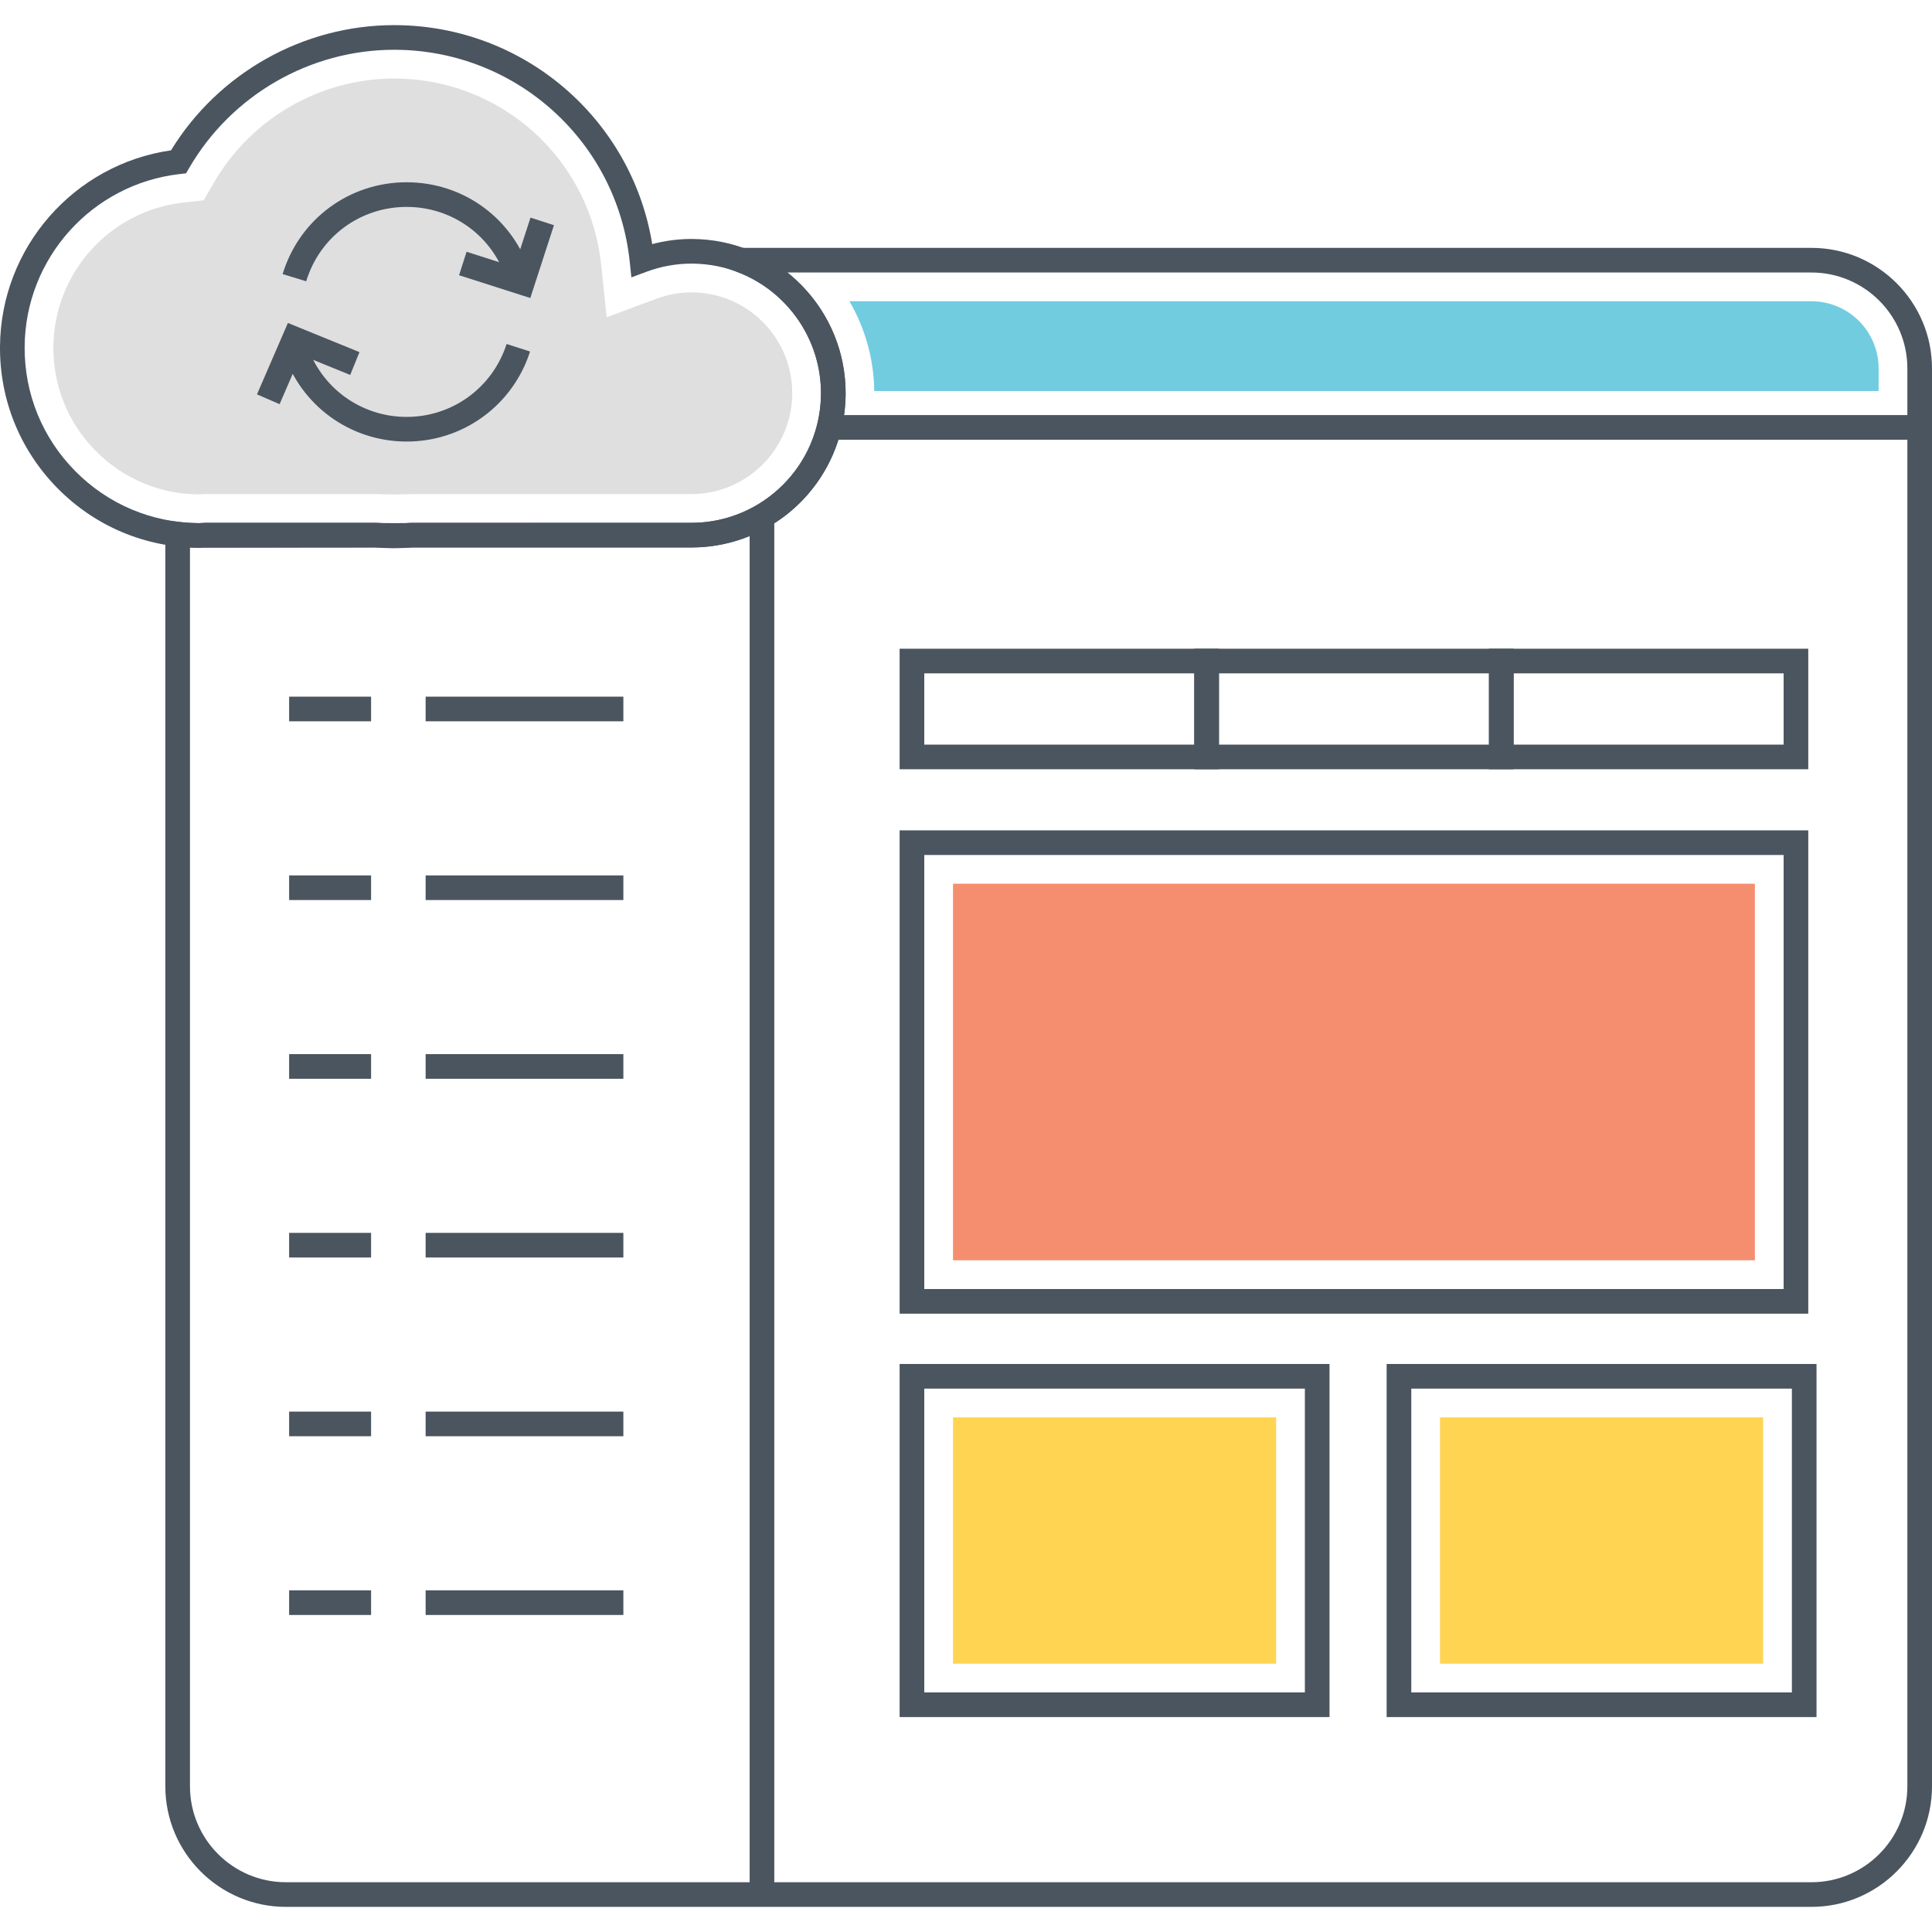 <?xml version="1.0" encoding="utf-8"?>
<!-- Generator: Adobe Illustrator 18.0.0, SVG Export Plug-In . SVG Version: 6.00 Build 0)  -->
<!DOCTYPE svg PUBLIC "-//W3C//DTD SVG 1.1//EN" "http://www.w3.org/Graphics/SVG/1.1/DTD/svg11.dtd">
<svg version="1.1" id="Layer_1" xmlns="http://www.w3.org/2000/svg" xmlns:xlink="http://www.w3.org/1999/xlink" x="0px" y="0px"
	 viewBox="0 0 512 512" style="enable-background:new 0 0 512 512;" xml:space="preserve">
<style type="text/css">
	.st0{fill:#FFD452;}
	.st1{fill:#F58E6F;}
	.st2{fill:#4A555F;}
	.st3{fill:none;}
	.st4{fill:#DFDFDF;}
	.st5{fill:#71CCE0;}
	.st6{fill:#FFFFFF;}
</style>
<g>
	<g>
		<g>
			<g>
				<path class="st2" d="M480.049,65.688H178.211l16.993,6.324c13.47,5.013,22.456,18.04,22.36,32.415
					c-0.02,2.772-0.36,5.475-1.016,8.056c-3.786,15.352-17.495,26.074-33.334,26.074l-0.235-0.001l-73.944,0.007
					c-1.482,0.093-3.239,0.189-4.972,0.19c-1.413-0.021-2.804-0.083-4.176-0.187l-0.122-0.009l-45.395,0.002
					c-0.293,0.01-0.581,0.028-0.867,0.046c-0.293,0.018-0.583,0.039-0.836,0.039c-1.809-0.02-3.559-0.13-5.2-0.326l-3.651-0.435
					v335.505c0,17.618,14.333,31.951,31.95,31.951h404.284c17.618,0,31.951-14.333,31.951-31.951V97.639
					C512,80.021,497.667,65.688,480.049,65.688z M505.471,473.388c0,14.017-11.404,25.422-25.422,25.422H75.765
					c-14.017,0-25.421-11.404-25.421-25.422V145.105c0.748,0.037,1.51,0.06,2.285,0.069c0.428,0,0.856-0.025,1.289-0.053
					l45.602-0.035c1.461,0.108,2.946,0.174,4.496,0.196c1.962,0,3.846-0.102,5.224-0.196h73.719l0.255,0.001
					c18.851,0,35.165-12.764,39.668-31.018c0.78-3.069,1.187-6.297,1.212-9.596c0.085-12.73-5.812-24.57-15.441-32.256h271.395
					c14.018,0,25.422,11.404,25.422,25.422V473.388z"/>
			</g>
		</g>
	</g>
	<g>
		<g>
			<path class="st5" d="M480.049,79.835H225.111c4.134,7.097,6.472,15.264,6.575,23.789h266.167v-5.985
				C497.852,87.822,489.867,79.835,480.049,79.835z"/>
		</g>
	</g>
	<g>
		<g>
			<rect x="219.719" y="110.002" class="st2" width="289.017" height="6.529"/>
		</g>
	</g>
	<g>
		<g>
			<g>
				<path class="st2" d="M212.322,75.495c-7.67-7.772-17.907-12.092-28.826-12.165l-0.275-0.001c-3.493,0-6.968,0.458-10.376,1.364
					c-5.399-33.129-33.928-57.804-67.923-58.032l-0.469-0.002c-24.067,0-46.572,12.67-59.132,33.178
					C19.543,43.56,0.176,65.64,0.001,91.856c-0.094,14.145,5.324,27.479,15.26,37.548c9.935,10.068,23.198,15.665,37.415,15.759
					c0.423,0,0.839-0.023,1.256-0.049l45.593-0.032c1.038,0.063,3.345,0.086,5.063,0.086c1.039,0,3.532-0.009,4.771-0.086h73.591
					l0.276,0.001c0.002,0,0,0,0.001,0c22.387,0,40.724-18.216,40.874-40.604C224.175,93.56,219.991,83.267,212.322,75.495z
					 M183.226,138.554l-73.976-0.001l-0.233,0.008c-0.658,0.047-2.397,0.078-4.429,0.078c-2.395,0-4.188-0.039-4.721-0.078
					l-0.235-0.008l-45.262,0.002c-0.281,0.008-0.56,0.025-0.838,0.042c-0.283,0.018-0.567,0.037-0.883,0.037c0,0-0.001,0-0.002,0
					c-12.4-0.082-24.026-4.989-32.737-13.816c-8.71-8.827-13.462-20.518-13.379-32.918c0.156-23.46,17.847-43.142,41.151-45.782
					l1.631-0.185l0.825-1.42c11.215-19.32,32.028-31.322,54.317-31.322l0.425,0.002c32.003,0.214,58.658,24.345,62.001,56.132
					l0.44,4.186l3.945-1.468c3.892-1.448,7.914-2.182,11.956-2.182l0.232,0.001c9.175,0.061,17.778,3.691,24.222,10.221
					c6.443,6.531,9.959,15.179,9.897,24.354C217.445,123.249,202.039,138.554,183.226,138.554z"/>
			</g>
		</g>
	</g>
	<g>
		<g>
			<path class="st4" d="M202.251,85.432c-5.016-5.082-11.709-7.907-19.029-7.955c-3.133,0-6.262,0.573-9.301,1.704l-13.148,4.891
				l-1.469-13.953c-2.937-27.924-26.356-49.123-54.476-49.31l-0.376-0.002c-19.582,0-37.87,10.549-47.725,27.529l-2.748,4.734
				l-5.439,0.616C29.065,55.893,14.28,72.342,14.148,91.95c-0.07,10.367,3.902,20.138,11.184,27.517
				c7.28,7.379,17,11.48,27.317,11.549l0.406-0.022c0.361-0.022,0.723-0.043,1.088-0.054l45.919,0.002l0.332,0.02
				c0.391,0.024,1.994,0.06,4.193,0.06c2.202,0,3.554-0.036,3.888-0.059l0.387-0.028c0,0,74.364,0.001,74.366,0.001
				c14.638,0,26.628-11.912,26.726-26.551C210.001,97.245,207.265,90.515,202.251,85.432z"/>
		</g>
	</g>
	<g>
		<g>
			<rect x="198.663" y="136.833" class="st2" width="6.529" height="365.242"/>
		</g>
	</g>
	<g>
		<g>
			<rect x="76.623" y="184.624" class="st2" width="21.716" height="6.529"/>
		</g>
	</g>
	<g>
		<g>
			<rect x="112.796" y="184.624" class="st2" width="52.402" height="6.529"/>
		</g>
	</g>
	<g>
		<g>
			<rect x="76.623" y="231.991" class="st2" width="21.716" height="6.529"/>
		</g>
	</g>
	<g>
		<g>
			<rect x="112.796" y="231.991" class="st2" width="52.402" height="6.529"/>
		</g>
	</g>
	<g>
		<g>
			<rect x="76.623" y="279.357" class="st2" width="21.716" height="6.529"/>
		</g>
	</g>
	<g>
		<g>
			<rect x="112.796" y="279.357" class="st2" width="52.402" height="6.529"/>
		</g>
	</g>
	<g>
		<g>
			<rect x="76.623" y="326.723" class="st2" width="21.716" height="6.529"/>
		</g>
	</g>
	<g>
		<g>
			<rect x="112.796" y="326.723" class="st2" width="52.402" height="6.529"/>
		</g>
	</g>
	<g>
		<g>
			<rect x="76.623" y="374.089" class="st2" width="21.716" height="6.529"/>
		</g>
	</g>
	<g>
		<g>
			<rect x="112.796" y="374.089" class="st2" width="52.402" height="6.529"/>
		</g>
	</g>
	<g>
		<g>
			<rect x="76.623" y="421.455" class="st2" width="21.716" height="6.529"/>
		</g>
	</g>
	<g>
		<g>
			<rect x="112.796" y="421.455" class="st2" width="52.402" height="6.529"/>
		</g>
	</g>
	<g>
		<g>
			<g>
				<path class="st2" d="M238.411,171.917v31.945h84.62v-31.945H238.411z M316.501,197.333h-71.561v-18.886h71.561V197.333z"/>
			</g>
		</g>
	</g>
	<g>
		<g>
			<g>
				<path class="st2" d="M316.501,171.917v31.945h84.62v-31.945H316.501z M394.591,197.333h-71.561v-18.886h71.561V197.333z"/>
			</g>
		</g>
	</g>
	<g>
		<g>
			<g>
				<path class="st2" d="M394.591,171.917v31.945h84.619v-31.945H394.591z M472.681,197.333h-71.56v-18.886h71.56V197.333z"/>
			</g>
		</g>
	</g>
	<g>
		<g>
			<g>
				<path class="st2" d="M238.411,220.051v128.084H479.21V220.051H238.411z M472.681,341.606h-227.74V226.58h227.74V341.606z"/>
			</g>
		</g>
	</g>
	<g>
		<g>
			<rect x="252.559" y="234.198" class="st1" width="212.503" height="99.79"/>
		</g>
	</g>
	<g>
		<g>
			<g>
				<path class="st2" d="M238.411,361.468v93.572h113.923v-93.572H238.411z M345.804,448.51H244.941v-80.513h100.864V448.51z"/>
			</g>
		</g>
	</g>
	<g>
		<g>
			<rect x="252.559" y="375.616" class="st0" width="85.627" height="65.277"/>
		</g>
	</g>
	<g>
		<g>
			<g>
				<path class="st2" d="M367.474,361.468v93.572h113.923v-93.572H367.474z M474.867,448.51H374.003v-80.513h100.864V448.51z"/>
			</g>
		</g>
	</g>
	<g>
		<g>
			<rect x="381.62" y="375.616" class="st0" width="85.627" height="65.277"/>
		</g>
	</g>
	<g>
		<g>
			<path class="st2" d="M134.252,91.163c-3.708,11.557-14.354,19.322-26.491,19.322c-12.138,0-22.784-7.765-26.492-19.322
				l-6.217,1.995c4.578,14.269,17.722,23.857,32.709,23.857c14.986,0,28.13-9.588,32.708-23.857L134.252,91.163z"/>
		</g>
	</g>
	<g>
		<g>
			<path class="st2" d="M107.761,48.302c-15.222,0-28.427,9.779-32.863,24.334l6.247,1.903
				c3.591-11.788,14.287-19.708,26.616-19.708c12.328,0,23.024,7.92,26.615,19.708l6.247-1.903
				C136.187,58.081,122.982,48.302,107.761,48.302z"/>
		</g>
	</g>
	<g>
		<g>
			<polygon class="st2" points="140.59,57.668 136.334,70.778 123.648,66.719 121.658,72.938 140.536,78.979 146.801,59.684 			"/>
		</g>
	</g>
	<g>
		<g>
			<polygon class="st2" points="76.294,85.589 68.104,104.514 74.096,107.107 79.748,94.047 92.804,99.364 95.267,93.318 			"/>
		</g>
	</g>
</g>
</svg>
